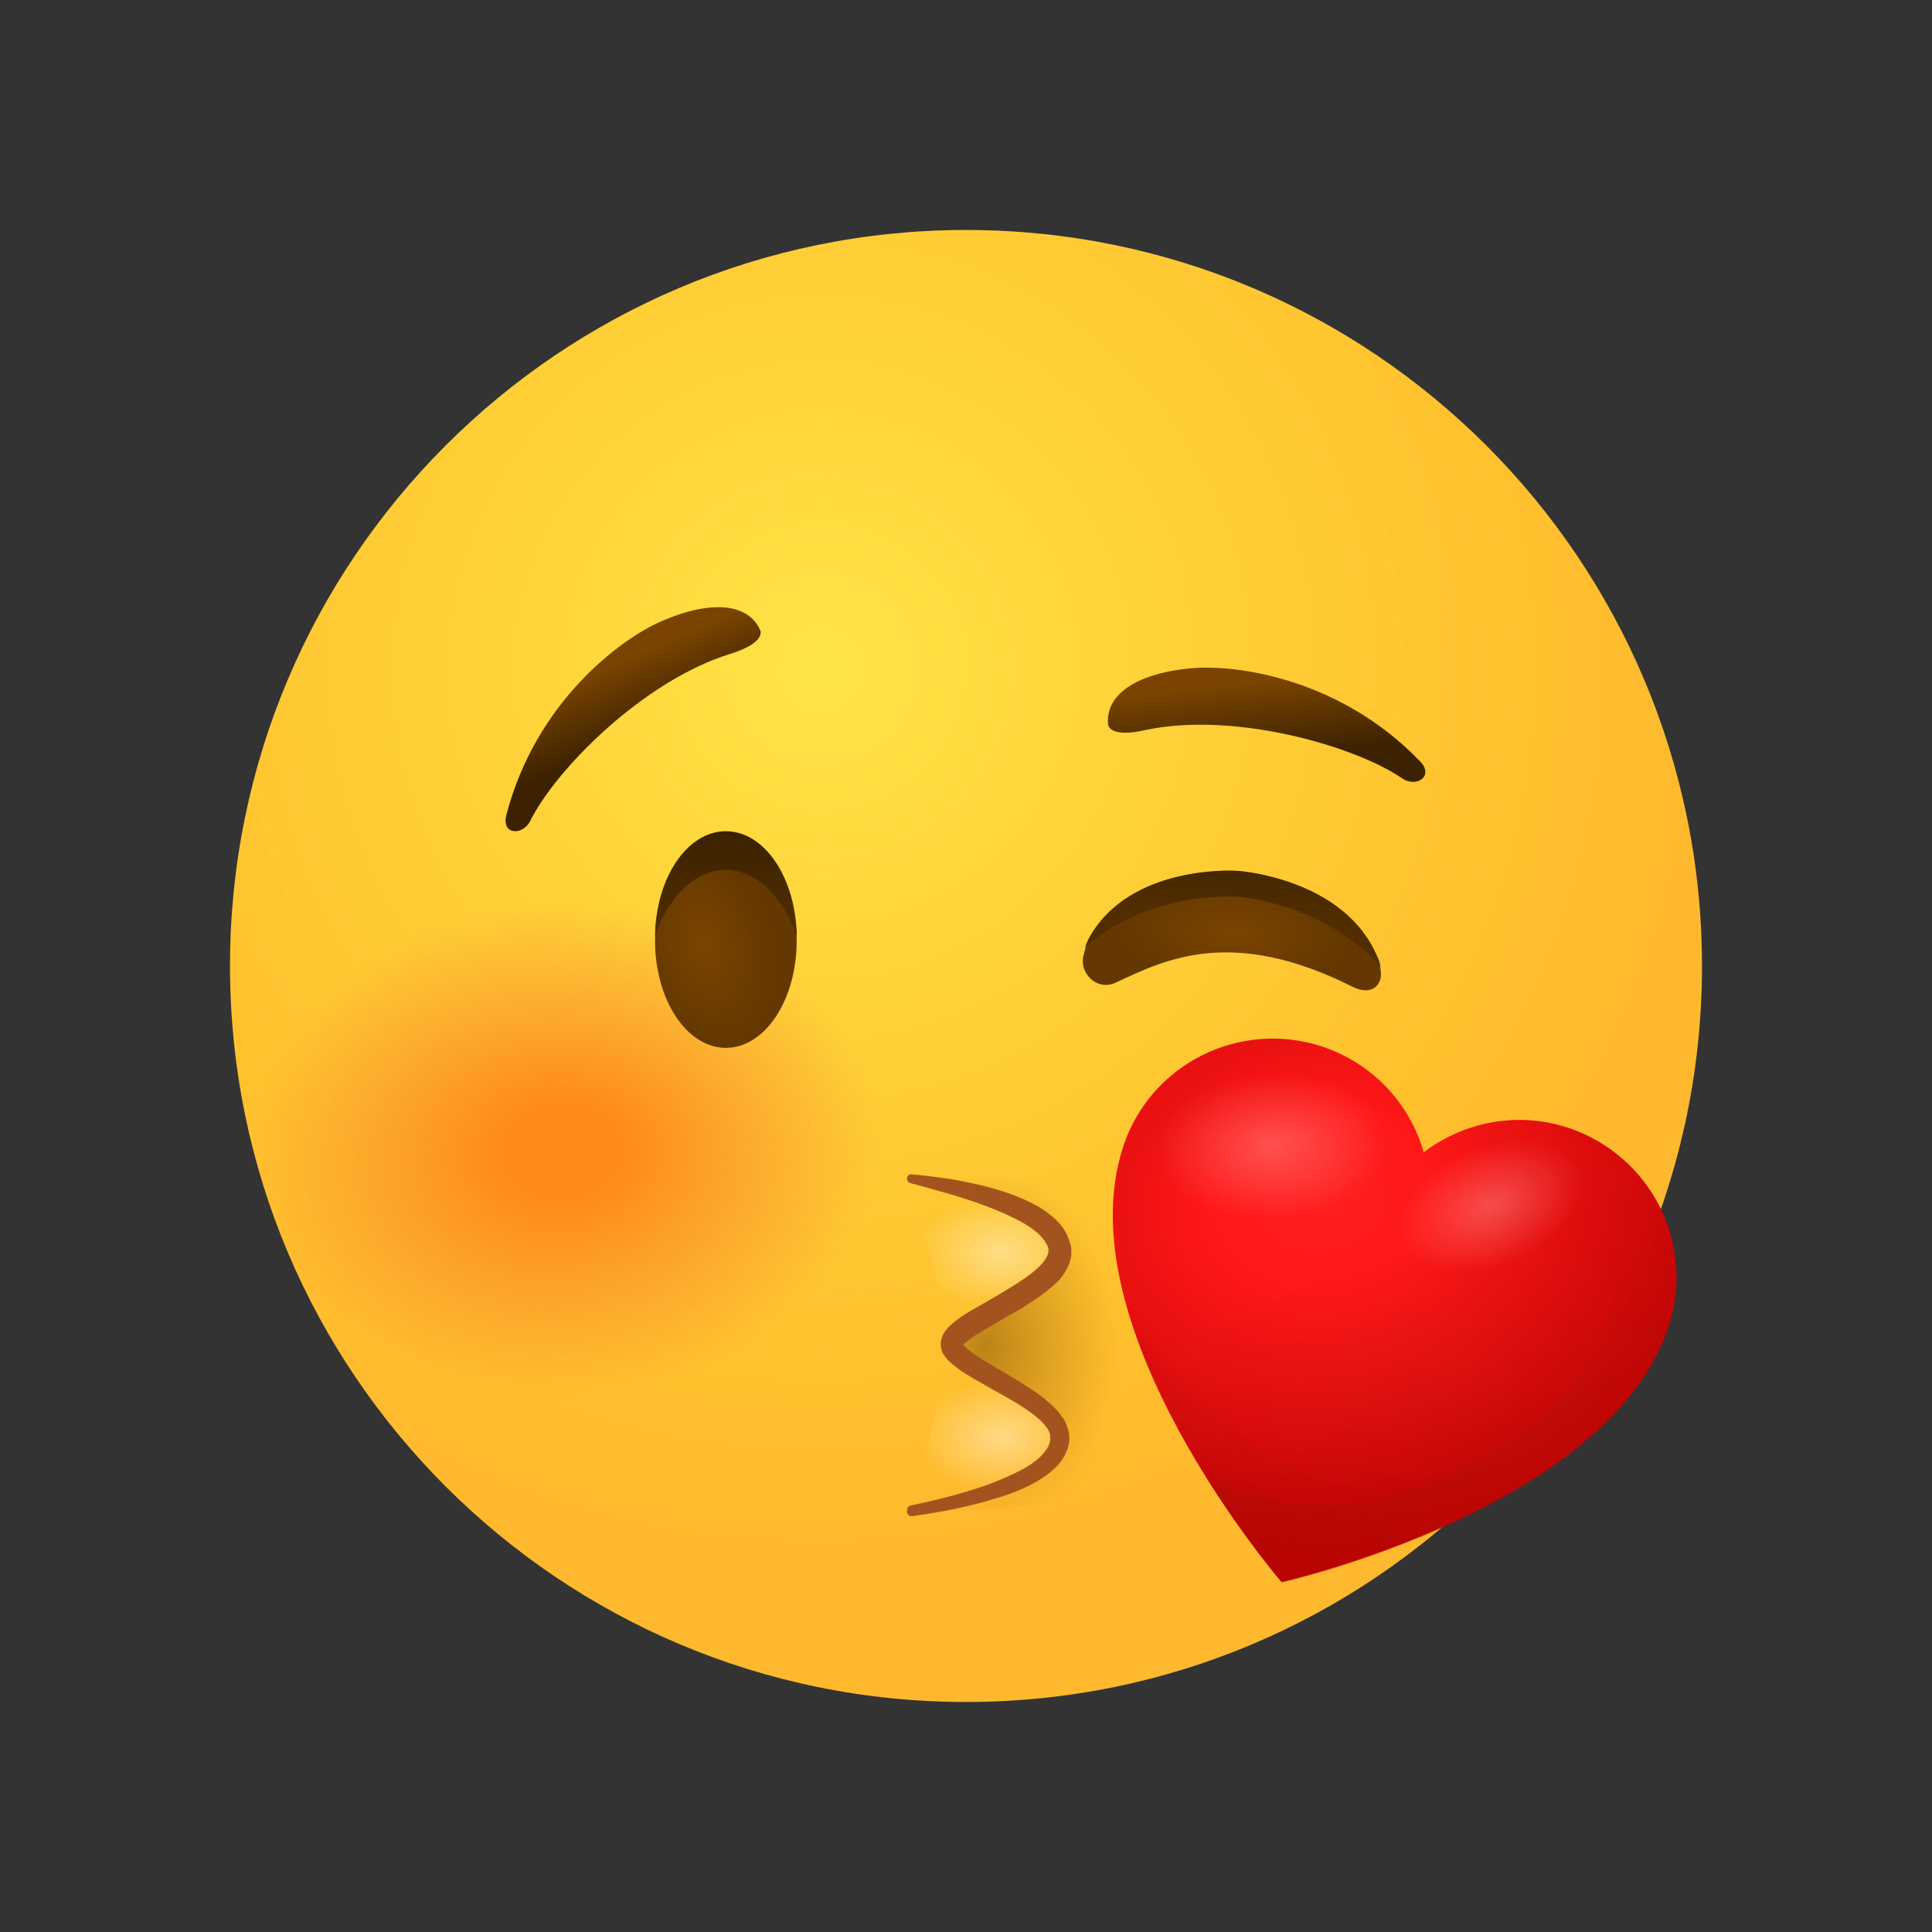 <?xml version="1.0" encoding="utf-8"?><!-- Скачано с сайта svg4.ru / Downloaded from svg4.ru -->
<svg width="800px" height="800px" viewBox="0 0 80 80" fill="none" xmlns="http://www.w3.org/2000/svg">
<rect x="0" y="0" width="80" height="80" fill="#333333" stroke="none"/>
<path d="M40 70.476C56.832 70.476 70.476 56.831 70.476 40C70.476 23.169 56.832 9.524 40 9.524C23.169 9.524 9.524 23.169 9.524 40C9.524 56.831 23.169 70.476 40 70.476Z" fill="url(#paint0_radial)"/>
<path opacity="0.5" d="M40 70.476C56.832 70.476 70.476 56.831 70.476 40C70.476 23.169 56.832 9.524 40 9.524C23.169 9.524 9.524 23.169 9.524 40C9.524 56.831 23.169 70.476 40 70.476Z" fill="url(#paint1_radial)"/>
<path opacity="0.5" d="M40 70.476C56.832 70.476 70.476 56.831 70.476 40C70.476 23.169 56.832 9.524 40 9.524C23.169 9.524 9.524 23.169 9.524 40C9.524 56.831 23.169 70.476 40 70.476Z" fill="url(#paint2_radial)"/>
<path d="M31.486 26.114C31.009 24.991 29.486 24.819 27.409 25.714C25.638 26.476 22.171 29.124 20.971 33.733C20.743 34.59 21.657 34.609 21.962 33.981C23.009 31.867 26.648 28.171 30.267 27.067C31.714 26.61 31.486 26.114 31.486 26.114Z" fill="url(#paint3_linear)"/>
<path d="M30.057 43.39C31.677 43.39 32.99 41.403 32.99 38.952C32.99 36.501 31.677 34.514 30.057 34.514C28.437 34.514 27.124 36.501 27.124 38.952C27.124 41.403 28.437 43.39 30.057 43.39Z" fill="url(#paint4_radial)"/>
<path d="M30.057 36.019C31.314 36.019 32.419 37.124 32.99 38.743C32.952 36.343 31.657 34.419 30.057 34.419C28.457 34.419 27.162 36.343 27.124 38.743C27.695 37.124 28.781 36.019 30.057 36.019Z" fill="url(#paint5_linear)"/>
<path d="M45.886 30.019C45.752 28.8 46.99 27.905 49.257 27.676C51.181 27.486 55.505 28.095 58.8 31.524C59.41 32.152 58.629 32.629 58.057 32.228C56.114 30.895 51.124 29.448 47.429 30.229C45.943 30.571 45.886 30.019 45.886 30.019Z" fill="url(#paint6_linear)"/>
<path d="M37.733 62.533C40.895 61.981 43.886 61.029 43.886 59.486C43.886 57.962 39.41 56.572 39.41 55.657C39.41 54.762 43.886 53.372 43.886 51.829C43.886 50.305 40.895 49.334 37.733 48.781C37.733 48.781 52.019 47.962 52.019 55.638C52.019 63.315 37.733 62.533 37.733 62.533Z" fill="url(#paint7_radial)"/>
<path d="M51.238 36.076C51.238 36.076 55.695 36.362 57.048 39.676C57.124 39.886 57.181 40.114 57.181 40.324C57.2 40.781 56.8 41.257 56 40.857C51.029 38.362 48.267 39.714 46.21 40.685C45.41 41.066 44.648 40.267 44.876 39.524C44.934 39.314 44.972 39.086 45.086 38.895C46.781 35.752 51.238 36.076 51.238 36.076Z" fill="url(#paint8_radial)"/>
<path d="M51.181 37.124C51.181 37.124 54.819 37.352 57.162 40.038C57.143 39.905 57.105 39.772 57.048 39.657C55.696 36.343 51.238 36.057 51.238 36.057C51.238 36.057 46.781 35.752 45.086 38.857C45.029 38.971 44.972 39.105 44.934 39.219C47.562 36.876 51.181 37.124 51.181 37.124Z" fill="url(#paint9_linear)"/>
<g opacity="0.75">
<path opacity="0.75" d="M39.41 55.676C39.41 54.781 43.886 53.39 43.886 51.847C43.886 50.324 40.895 49.352 37.733 48.8" fill="url(#paint10_radial)"/>
<path opacity="0.75" d="M39.41 55.676C39.41 56.571 43.886 57.962 43.886 59.505C43.886 61.028 40.895 62 37.733 62.552" fill="url(#paint11_radial)"/>
</g>
<path d="M37.696 62.343C38.781 62.114 39.848 61.848 40.877 61.486C41.391 61.295 41.886 61.086 42.343 60.838C42.8 60.591 43.219 60.267 43.41 59.886C43.448 59.791 43.486 59.695 43.486 59.6C43.486 59.562 43.486 59.505 43.486 59.467C43.486 59.448 43.486 59.429 43.486 59.41L43.467 59.352C43.429 59.2 43.276 59.01 43.105 58.838C42.743 58.495 42.286 58.21 41.829 57.943C41.353 57.676 40.877 57.41 40.381 57.124C40.134 56.971 39.886 56.838 39.638 56.648C39.524 56.553 39.391 56.457 39.258 56.324L39.162 56.21C39.124 56.172 39.105 56.114 39.067 56.076C39.029 56.038 39.01 55.962 38.991 55.905C38.972 55.848 38.953 55.733 38.953 55.657C38.953 55.581 38.972 55.486 38.991 55.41C39.01 55.352 39.048 55.276 39.067 55.219C39.105 55.181 39.124 55.124 39.162 55.086L39.258 54.971C39.391 54.838 39.505 54.743 39.638 54.648C39.886 54.457 40.134 54.305 40.381 54.172C40.877 53.886 41.353 53.619 41.81 53.333C42.686 52.8 43.753 52.057 43.315 51.486C43.143 51.143 42.724 50.838 42.286 50.591C41.829 50.343 41.334 50.133 40.838 49.943C39.829 49.562 38.762 49.276 37.696 48.991C37.6 48.971 37.543 48.857 37.562 48.762C37.581 48.667 37.676 48.61 37.753 48.629C38.877 48.724 39.981 48.895 41.086 49.2C41.638 49.352 42.172 49.543 42.705 49.81C42.972 49.943 43.238 50.095 43.486 50.305C43.734 50.495 43.981 50.743 44.153 51.067C44.229 51.238 44.305 51.41 44.343 51.6C44.362 51.695 44.362 51.791 44.362 51.905C44.362 51.962 44.362 52.019 44.343 52.076C44.324 52.133 44.324 52.172 44.305 52.229C44.286 52.324 44.229 52.419 44.191 52.514C44.153 52.591 44.096 52.686 44.057 52.743C44 52.819 43.962 52.876 43.905 52.953C43.848 53.01 43.791 53.067 43.734 53.124C43.276 53.562 42.781 53.867 42.305 54.172C41.81 54.457 41.334 54.724 40.858 55.01C40.629 55.143 40.4 55.276 40.191 55.429C40.096 55.505 40 55.581 39.924 55.638L39.886 55.676C39.867 55.695 39.867 55.695 39.867 55.714C39.848 55.733 39.867 55.714 39.867 55.714C39.867 55.714 39.886 55.695 39.867 55.676C39.867 55.657 39.867 55.638 39.867 55.638C39.886 55.657 39.867 55.657 39.886 55.676L39.924 55.733C40 55.81 40.077 55.886 40.191 55.962C40.381 56.114 40.61 56.248 40.858 56.4C41.315 56.686 41.81 56.953 42.286 57.257C42.762 57.562 43.258 57.867 43.696 58.324C43.81 58.438 43.905 58.553 44 58.705C44.057 58.762 44.096 58.857 44.134 58.933C44.172 59.029 44.21 59.105 44.229 59.2C44.343 59.6 44.248 59.962 44.077 60.286C43.905 60.591 43.676 60.819 43.429 61.01C43.181 61.2 42.934 61.352 42.667 61.486C42.153 61.752 41.6 61.943 41.067 62.095C39.981 62.419 38.877 62.629 37.772 62.781C37.676 62.8 37.562 62.724 37.562 62.61C37.543 62.457 37.6 62.362 37.696 62.343Z" fill="#A3541E"/>
<path d="M64.953 46.705C62.838 46 60.61 46.457 58.953 47.715C58.381 45.715 56.857 44.038 54.743 43.334C51.333 42.21 47.638 44.057 46.514 47.467C44.019 55.01 53.067 65.505 53.067 65.505C53.067 65.505 66.591 62.457 69.086 54.914C70.21 51.524 68.362 47.848 64.953 46.705Z" fill="url(#paint12_radial)"/>
<path opacity="0.5" d="M67.333 48.115C68.933 54.629 63.486 60.686 59.067 61.448C54.191 62.305 51.714 60.324 46.971 55.067C48.838 60.591 53.086 65.524 53.086 65.524C53.086 65.524 66.609 62.477 69.105 54.934C69.924 52.438 69.143 49.791 67.333 48.115Z" fill="url(#paint13_radial)"/>
<path opacity="0.5" d="M64.953 46.705C62.838 46 60.61 46.457 58.953 47.715C58.381 45.715 56.857 44.038 54.743 43.334C51.333 42.21 47.638 44.057 46.514 47.467C44.019 55.01 53.067 65.505 53.067 65.505C53.067 65.505 66.591 62.457 69.086 54.914C70.21 51.524 68.362 47.848 64.953 46.705Z" fill="url(#paint14_radial)"/>
<path opacity="0.5" d="M64.953 46.705C62.838 46 60.61 46.457 58.953 47.715C58.381 45.715 56.857 44.038 54.743 43.334C51.333 42.21 47.638 44.057 46.514 47.467C44.019 55.01 53.067 65.505 53.067 65.505C53.067 65.505 66.591 62.457 69.086 54.914C70.21 51.524 68.362 47.848 64.953 46.705Z" fill="url(#paint15_radial)"/>
<path opacity="0.24" d="M57.467 47.029C57.6 48.686 55.581 50.21 52.934 50.438C50.286 50.648 48.038 49.486 47.905 47.829C47.772 46.172 49.791 44.648 52.438 44.419C55.086 44.191 57.334 45.352 57.467 47.029Z" fill="url(#paint16_radial)"/>
<path opacity="0.24" d="M65.428 48.343C65.981 49.6 64.8 51.353 62.8 52.229C60.781 53.124 58.705 52.8 58.152 51.543C57.6 50.286 58.781 48.534 60.781 47.657C62.781 46.781 64.876 47.086 65.428 48.343Z" fill="url(#paint17_radial)"/>
<path opacity="0.32" d="M64.515 48.381C67.276 50.457 68.705 56.038 61.81 60.095C57.676 62.533 53.848 63.162 49.905 61.124C51.543 63.752 53.067 65.524 53.067 65.524C53.067 65.524 66.591 62.476 69.086 54.934C70.21 51.524 68.362 47.829 64.953 46.705C62.838 46 60.61 46.457 58.953 47.714C58.953 47.714 62.495 46.857 64.515 48.381Z" fill="url(#paint18_linear)"/>
<defs>
<radialGradient id="paint0_radial" cx="0" cy="0" r="1" gradientUnits="userSpaceOnUse" gradientTransform="translate(34.004 27.649) scale(36.766)">
<stop stop-color="#FFE030"/>
<stop offset="1" stop-color="#FFB92E"/>
</radialGradient>
<radialGradient id="paint1_radial" cx="0" cy="0" r="1" gradientUnits="userSpaceOnUse" gradientTransform="translate(34.004 27.649) scale(28.925)">
<stop stop-color="#FFEA5F"/>
<stop offset="1" stop-color="#FFBC47" stop-opacity="0"/>
</radialGradient>
<radialGradient id="paint2_radial" cx="0" cy="0" r="1" gradientUnits="userSpaceOnUse" gradientTransform="translate(23.412 47.582) rotate(-2.77) scale(12.819 10.143)">
<stop stop-color="#FF4C00"/>
<stop offset="0.154" stop-color="#FF4C00"/>
<stop offset="0.179" stop-color="#FF4C00"/>
<stop offset="0.4" stop-color="#FB4C0B" stop-opacity="0.732"/>
<stop offset="0.78" stop-color="#EF4B27" stop-opacity="0.268"/>
<stop offset="1" stop-color="#E74A3A" stop-opacity="0"/>
</radialGradient>
<linearGradient id="paint3_linear" x1="26.391" y1="30.53" x2="25.122" y2="27.581" gradientUnits="userSpaceOnUse">
<stop offset="0.001" stop-color="#3C2200"/>
<stop offset="1" stop-color="#7A4400"/>
</linearGradient>
<radialGradient id="paint4_radial" cx="0" cy="0" r="1" gradientUnits="userSpaceOnUse" gradientTransform="translate(29.16 39.069) rotate(73.854) scale(4.306 2.786)">
<stop offset="0.001" stop-color="#7A4400"/>
<stop offset="1" stop-color="#643800"/>
</radialGradient>
<linearGradient id="paint5_linear" x1="30.05" y1="34.497" x2="30.05" y2="38.633" gradientUnits="userSpaceOnUse">
<stop offset="0.001" stop-color="#3C2200"/>
<stop offset="1" stop-color="#512D00"/>
</linearGradient>
<linearGradient id="paint6_linear" x1="52.498" y1="31.387" x2="52.166" y2="28.193" gradientUnits="userSpaceOnUse">
<stop offset="0.001" stop-color="#3C2200"/>
<stop offset="1" stop-color="#7A4400"/>
</linearGradient>
<radialGradient id="paint7_radial" cx="0" cy="0" r="1" gradientUnits="userSpaceOnUse" gradientTransform="translate(40.819 55.742) rotate(89.189) scale(7.555 5.538)">
<stop stop-color="#7A4400" stop-opacity="0.5"/>
<stop offset="0.583" stop-color="#894D00" stop-opacity="0.207"/>
<stop offset="0.995" stop-color="#975500" stop-opacity="0"/>
</radialGradient>
<radialGradient id="paint8_radial" cx="0" cy="0" r="1" gradientUnits="userSpaceOnUse" gradientTransform="translate(51.098 38.574) rotate(3.764) scale(4.798 2.315)">
<stop offset="0.001" stop-color="#7A4400"/>
<stop offset="1" stop-color="#643800"/>
</radialGradient>
<linearGradient id="paint9_linear" x1="51.347" y1="34.667" x2="51.162" y2="37.761" gradientUnits="userSpaceOnUse">
<stop offset="0.001" stop-color="#3C2200"/>
<stop offset="1" stop-color="#512D00"/>
</linearGradient>
<radialGradient id="paint10_radial" cx="0" cy="0" r="1" gradientUnits="userSpaceOnUse" gradientTransform="translate(41.473 51.869) scale(3.576 2.343)">
<stop stop-color="white" stop-opacity="0.75"/>
<stop offset="1" stop-color="white" stop-opacity="0"/>
</radialGradient>
<radialGradient id="paint11_radial" cx="0" cy="0" r="1" gradientUnits="userSpaceOnUse" gradientTransform="translate(41.473 59.499) scale(3.576 2.343)">
<stop stop-color="white" stop-opacity="0.75"/>
<stop offset="1" stop-color="white" stop-opacity="0"/>
</radialGradient>
<radialGradient id="paint12_radial" cx="0" cy="0" r="1" gradientUnits="userSpaceOnUse" gradientTransform="translate(54.745 49.695) rotate(-11.108) scale(18.599 14.754)">
<stop offset="0.248" stop-color="#FF0000"/>
<stop offset="0.864" stop-color="#C20000"/>
</radialGradient>
<radialGradient id="paint13_radial" cx="0" cy="0" r="1" gradientUnits="userSpaceOnUse" gradientTransform="translate(55.54 48.756) rotate(-11.108) scale(16.013 12.702)">
<stop offset="0.248" stop-color="#FF0000"/>
<stop offset="1" stop-color="#C20000"/>
</radialGradient>
<radialGradient id="paint14_radial" cx="0" cy="0" r="1" gradientUnits="userSpaceOnUse" gradientTransform="translate(54.745 49.695) rotate(-11.108) scale(18.599 14.754)">
<stop stop-color="white" stop-opacity="0.25"/>
<stop offset="1" stop-color="white" stop-opacity="0"/>
</radialGradient>
<radialGradient id="paint15_radial" cx="0" cy="0" r="1" gradientUnits="userSpaceOnUse" gradientTransform="translate(59.094 57.785) rotate(-7.992) scale(13.576 6.709)">
<stop stop-color="#BD2719" stop-opacity="0.25"/>
<stop offset="1" stop-color="#BD2719" stop-opacity="0"/>
</radialGradient>
<radialGradient id="paint16_radial" cx="0" cy="0" r="1" gradientUnits="userSpaceOnUse" gradientTransform="translate(52.683 47.439) rotate(-3.39) scale(4.826 2.998)">
<stop stop-color="white"/>
<stop offset="1" stop-color="white" stop-opacity="0"/>
</radialGradient>
<radialGradient id="paint17_radial" cx="0" cy="0" r="1" gradientUnits="userSpaceOnUse" gradientTransform="translate(61.752 49.923) rotate(-22.456) scale(3.996 2.482)">
<stop stop-color="white"/>
<stop offset="1" stop-color="white" stop-opacity="0"/>
</radialGradient>
<linearGradient id="paint18_linear" x1="52.749" y1="74.36" x2="64.686" y2="45.603" gradientUnits="userSpaceOnUse">
<stop stop-color="#860805"/>
<stop offset="1" stop-color="#BD2719" stop-opacity="0"/>
</linearGradient>
</defs>
</svg>